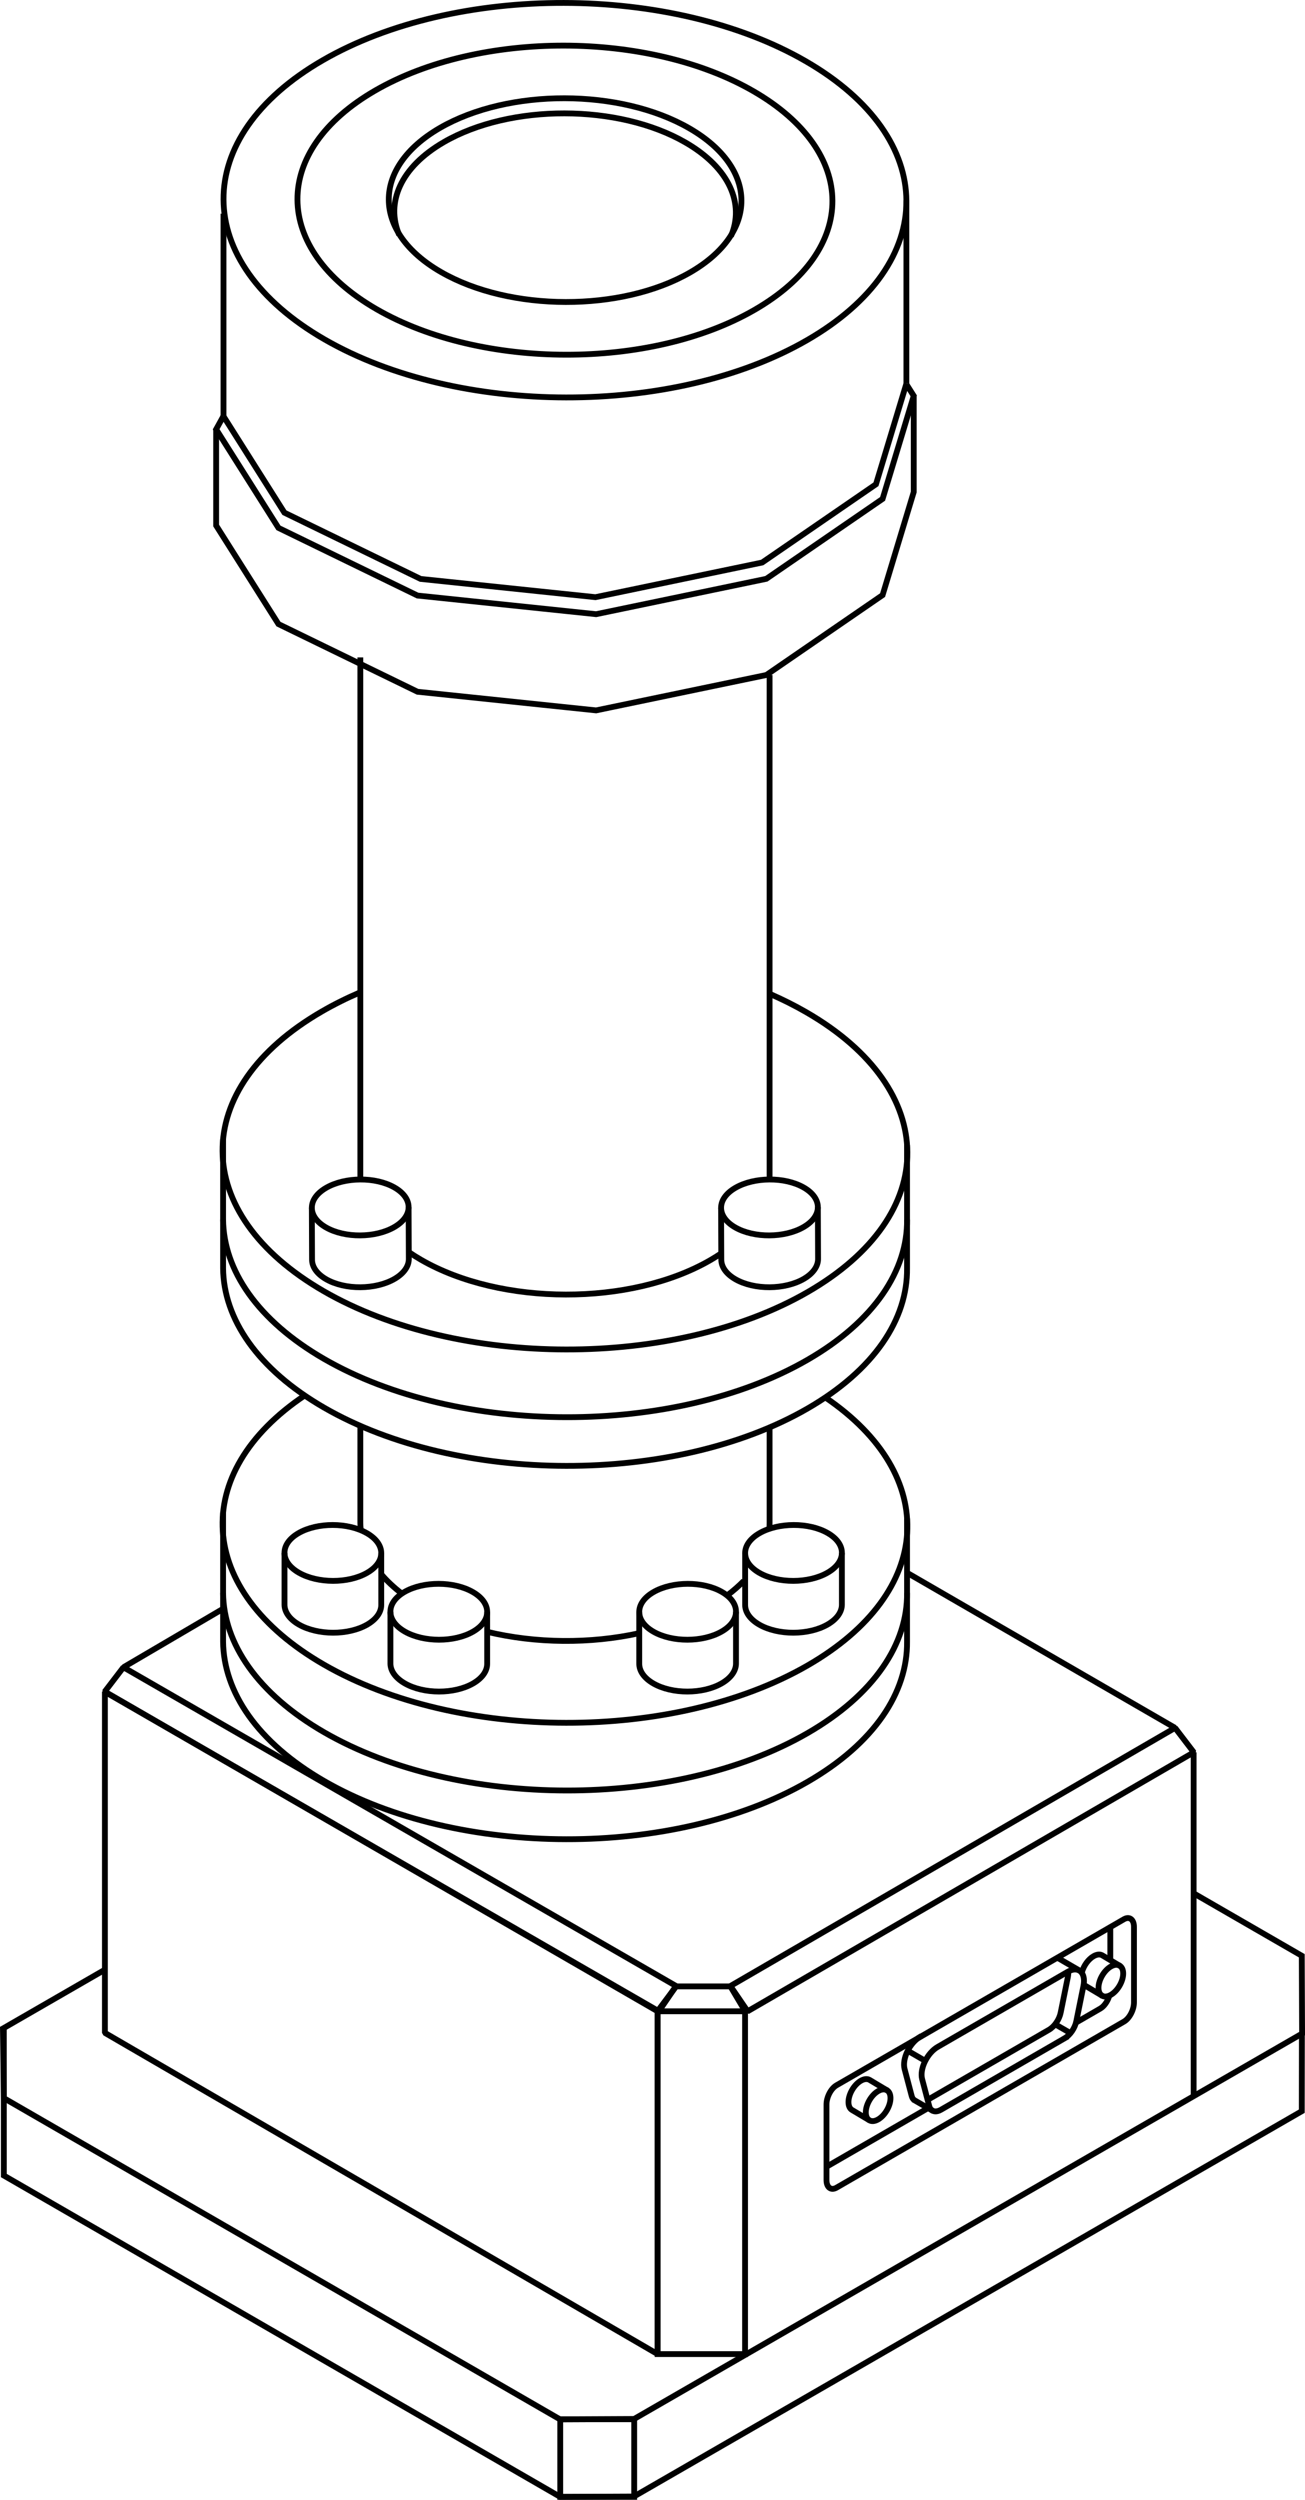 <?xml version="1.0" encoding="UTF-8"?>
<svg id="Calque_2" xmlns="http://www.w3.org/2000/svg" viewBox="0 0 449.2 859.89">
  <defs>
    <style>
      .cls-1 {
        stroke-linejoin: bevel;
      }

      .cls-1, .cls-2 {
        fill: none;
        stroke: #000;
        stroke-width: 2px;
      }

      .cls-2 {
        stroke-miterlimit: 10;
      }
    </style>
  </defs>
  <g id="Calque_2-2" data-name="Calque_2">
    <g>
      <path class="cls-2" d="M312.22,522.29v42.4c.19,17.46-11.21,34.92-34.22,48.21-45.83,26.46-120.36,26.32-166.47-.3-22.96-13.26-34.55-30.58-34.74-47.91v-44.42"/>
      <path class="cls-2" d="M312.22,547.93c.19,17.46-11.21,34.92-34.22,48.21-45.83,26.46-120.36,26.32-166.47-.3-22.96-13.26-34.55-30.58-34.74-47.91"/>
      <line class="cls-2" x1="77.17" y1="553.16" x2="42.48" y2="573.51"/>
      <line class="cls-2" x1="404.48" y1="594.35" x2="312.22" y2="541"/>
      <polyline class="cls-2" points="448.13 699.4 448.09 726.21 218.21 858.75 192.84 858.88 1.32 748.34 1.31 697.77"/>
      <polyline class="cls-2" points="410.87 651.26 448.09 672.74 448.2 699.51 218.25 832.09 192.8 832.23 1.34 721.72 1.01 697.77 36.11 677.53"/>
      <polygon class="cls-1" points="226.35 809.76 36.11 699.27 36.11 581.91 226.35 691.84 226.35 809.76"/>
      <line class="cls-2" x1="410.87" y1="602.76" x2="410.87" y2="721.03"/>
      <rect class="cls-2" x="226.35" y="691.84" width="30.11" height="117.92"/>
      <polyline class="cls-2" points="226.35 691.79 232.72 683.28 251.42 683.28 256.47 691.79"/>
      <rect class="cls-2" x="192.84" y="832.16" width="25.46" height="26.72"/>
      <polygon class="cls-1" points="226.79 691.84 36.05 581.91 42.48 573.51 232.72 683.15 226.79 691.84"/>
      <polygon class="cls-1" points="257.35 691.84 410.91 602.76 404.48 594.35 251.42 683.15 257.35 691.84"/>
      <g>
        <path class="cls-2" d="M126.39,541c-6.48,3.74-17.03,3.72-23.55-.04-6.52-3.77-6.56-9.85-.07-13.6,6.48-3.74,17.03-3.72,23.55.04,6.52,3.77,6.56,9.85.07,13.6Z"/>
        <path class="cls-2" d="M131.23,534.18v17.83c.03,2.47-1.59,4.94-4.84,6.82-6.48,3.74-17.03,3.72-23.55-.04-3.25-1.88-4.89-4.33-4.91-6.78v-17.83"/>
      </g>
      <g>
        <path class="cls-2" d="M162.85,561.24c-6.48,3.74-17.03,3.72-23.55-.04s-6.56-9.85-.07-13.6c6.48-3.74,17.03-3.72,23.55.04,6.52,3.77,6.56,9.85.07,13.6Z"/>
        <path class="cls-2" d="M167.69,554.42v17.83c.03,2.47-1.59,4.94-4.84,6.82-6.48,3.74-17.03,3.72-23.55-.04-3.25-1.88-4.89-4.33-4.91-6.78v-17.83"/>
      </g>
      <g>
        <path class="cls-2" d="M261.33,541c6.48,3.74,17.03,3.72,23.55-.04s6.56-9.85.07-13.6c-6.48-3.74-17.03-3.72-23.55.04-6.52,3.77-6.56,9.85-.07,13.6Z"/>
        <path class="cls-2" d="M256.49,534.18v17.83c-.03,2.47,1.59,4.94,4.84,6.82,6.48,3.74,17.03,3.72,23.55-.04,3.25-1.88,4.89-4.33,4.91-6.78v-17.83"/>
      </g>
      <g>
        <path class="cls-2" d="M224.88,561.24c6.48,3.74,17.03,3.72,23.55-.04s6.56-9.85.07-13.6c-6.48-3.74-17.03-3.72-23.55.04s-6.56,9.85-.07,13.6Z"/>
        <path class="cls-2" d="M220.04,554.42v17.83c-.03,2.47,1.59,4.94,4.84,6.82,6.48,3.74,17.03,3.72,23.55-.04,3.25-1.88,4.89-4.33,4.91-6.78v-17.83"/>
      </g>
      <g>
        <path class="cls-2" d="M112.21,422.21c6.5,3.72,17.04,3.65,23.55-.14,6.51-3.79,6.52-9.88.02-13.6-6.5-3.72-17.04-3.65-23.55.14-6.51,3.79-6.52,9.88-.02,13.6Z"/>
        <path class="cls-2" d="M107.34,415.41l.07,17.83c-.02,2.47,1.61,4.93,4.87,6.8,6.5,3.72,17.04,3.65,23.55-.14,3.24-1.89,4.87-4.35,4.89-6.8l-.07-17.83"/>
      </g>
      <g>
        <path class="cls-2" d="M253.08,422.21c6.5,3.72,17.04,3.65,23.55-.14s6.52-9.88.02-13.6c-6.5-3.72-17.04-3.65-23.55.14s-6.52,9.88-.02,13.6Z"/>
        <path class="cls-2" d="M248.21,415.41l.07,17.83c-.02,2.47,1.61,4.93,4.87,6.8,6.5,3.72,17.04,3.65,23.55-.14,3.24-1.89,4.87-4.35,4.89-6.8l-.07-17.83"/>
      </g>
      <path class="cls-2" d="M366.46,701.13l-42.57,24.58c-1.89,1.09-3.55.58-4.03-1.24l-2.45-9.29c-.92-3.51,1.73-8.99,5.37-11.09l44.79-25.86c3.64-2.1,6.3.32,5.37,4.89l-2.45,12.12c-.48,2.38-2.14,4.8-4.03,5.89Z"/>
      <path class="cls-2" d="M367.7,677.77c.07.71.03,1.53-.15,2.42l-2.45,12.12c-.48,2.38-2.14,4.8-4.03,5.89l-41.84,24.15"/>
      <path class="cls-2" d="M314.7,722.4c-.41-.3-.71-.78-.88-1.41l-2.45-9.29c-.92-3.51,1.73-8.99,5.37-11.09l.48-.28"/>
      <g>
        <path class="cls-2" d="M306.52,721.71c0,2.69-1.9,5.97-4.25,7.33s-4.25.27-4.25-2.42c0-2.69,1.9-5.97,4.25-7.33,2.35-1.35,4.25-.27,4.25,2.42Z"/>
        <path class="cls-2" d="M299.31,729.37l-6.01-3.57c-.77-.44-1.24-1.38-1.24-2.73,0-2.69,1.9-5.97,4.25-7.33,1.17-.68,2.24-.74,3-.31l6.18,3.69"/>
      </g>
      <g>
        <path class="cls-2" d="M386.62,678.86c0,2.69-1.9,5.97-4.25,7.33-2.35,1.35-4.25.27-4.25-2.42s1.9-5.97,4.25-7.33,4.25-.27,4.25,2.42Z"/>
        <path class="cls-2" d="M372.47,678.22c.63-2.15,2.16-4.29,3.94-5.32,1.17-.68,2.24-.74,3-.31l6.18,3.69"/>
        <line class="cls-2" x1="379.42" y1="686.52" x2="373.41" y2="682.95"/>
      </g>
      <path class="cls-2" d="M386.87,695.4l-98.92,57.11c-1.91,1.1-3.46-.07-3.46-2.62v-25.99c0-2.55,1.55-5.51,3.46-6.61l98.92-57.11c1.91-1.1,3.46.07,3.46,2.62v25.99c0,2.55-1.55,5.51-3.46,6.61Z"/>
      <line class="cls-2" x1="320.05" y1="724.79" x2="284.49" y2="745.32"/>
      <path class="cls-2" d="M381.76,686.77c-.59,1.77-1.73,3.39-3.03,4.14l-8.05,4.65"/>
      <line class="cls-2" x1="382.18" y1="662.89" x2="382.18" y2="673.77"/>
      <line class="cls-2" x1="364.05" y1="673.47" x2="371.47" y2="677.76"/>
      <line class="cls-2" x1="311.83" y1="705.05" x2="319.25" y2="709.34"/>
      <line class="cls-2" x1="362.45" y1="695.88" x2="367.76" y2="698.94"/>
      <line class="cls-2" x1="314.33" y1="722.18" x2="321.18" y2="726.14"/>
      <path class="cls-2" d="M277.83,116.99c-45.75,26.42-120.17,26.28-166.21-.3-46.04-26.58-46.27-69.55-.52-95.96,45.75-26.42,120.17-26.28,166.21.3,46.04,26.58,46.27,69.55.52,95.96Z"/>
      <path class="cls-2" d="M259.77,106.56c-35.85,20.7-94.14,20.59-130.21-.24-36.07-20.83-36.25-54.48-.41-75.18,35.85-20.7,94.14-20.59,130.21.24,36.07,20.83,36.25,54.48.41,75.18Z"/>
      <path class="cls-2" d="M237.57,93.7c-23.63,13.64-62.06,13.57-85.83-.16-23.78-13.73-23.9-35.91-.27-49.56,23.63-13.64,62.06-13.57,85.83.16,23.78,13.73,23.9,35.91.27,49.56Z"/>
      <path class="cls-2" d="M137.42,80.82c-4.71-11.12.42-23.32,15.4-31.96,22.88-13.21,60.1-13.14,83.13.15,15.17,8.76,20.4,21.08,15.65,32.24"/>
      <path class="cls-2" d="M284.09,480.69c39.53,26.81,37.58,66.96-6.02,92.14-45.88,26.49-120.51,26.36-166.68-.3-44.07-25.44-46.29-65.86-6.5-92.52"/>
      <path class="cls-2" d="M312.22,393.87v42.4c.19,17.46-11.21,34.92-34.22,48.21-45.83,26.46-120.36,26.32-166.47-.3-22.96-13.26-34.55-30.58-34.74-47.91v-44.42"/>
      <path class="cls-2" d="M312.22,419.52c.19,17.46-11.21,34.92-34.22,48.21-45.83,26.46-120.36,26.32-166.47-.3-22.96-13.26-34.55-30.58-34.74-47.91"/>
      <path class="cls-2" d="M264.86,341.82c4.42,1.92,8.66,4.04,12.68,6.36,46.17,26.66,46.4,69.74.52,96.23-45.88,26.49-120.51,26.36-166.68-.3-46.17-26.66-46.4-69.74-.52-96.23,4.15-2.4,8.54-4.58,13.13-6.54"/>
      <line class="cls-2" x1="124.03" y1="405.73" x2="124.03" y2="226.13"/>
      <path class="cls-2" d="M124.19,526.28c-.1-.83-.15-1.66-.16-2.49v-33.33"/>
      <path class="cls-2" d="M138.34,548.17c-2.77-2.11-5.14-4.35-7.11-6.66"/>
      <path class="cls-2" d="M220.04,561.78c-16.81,3.71-35.63,3.56-52.35-.47"/>
      <path class="cls-2" d="M256.02,543.8c-1.68,1.73-3.6,3.41-5.75,5.01"/>
      <path class="cls-2" d="M264.9,491.01v32.78c0,.83-.03,1.66-.1,2.49"/>
      <line class="cls-2" x1="264.9" y1="232.19" x2="264.9" y2="405.73"/>
      <path class="cls-2" d="M248.21,431.15c-1.18.8-2.42,1.57-3.73,2.33-27.42,15.83-72.02,15.75-99.61-.18-1.46-.84-2.85-1.72-4.15-2.61"/>
      <polyline class="cls-2" points="74.4 147.67 74.4 180.77 95.85 214.67 143.72 237.95 205.19 244.36 263.78 232.19 303.8 204.7 314.52 169.25 314.52 136.16"/>
      <polyline class="cls-2" points="311.99 132.16 314.52 136.16 303.8 171.61 263.78 199.1 205.19 211.27 143.72 204.86 95.85 181.58 74.4 147.67 76.9 143.15"/>
      <polyline class="cls-2" points="312.02 131.87 301.52 166.58 262.34 193.5 204.96 205.42 144.78 199.14 97.9 176.35 76.9 143.15"/>
      <line class="cls-2" x1="311.99" y1="68.85" x2="311.99" y2="131.87"/>
      <line class="cls-2" x1="76.93" y1="73.51" x2="76.93" y2="143.15"/>
    </g>
  </g>
</svg>
